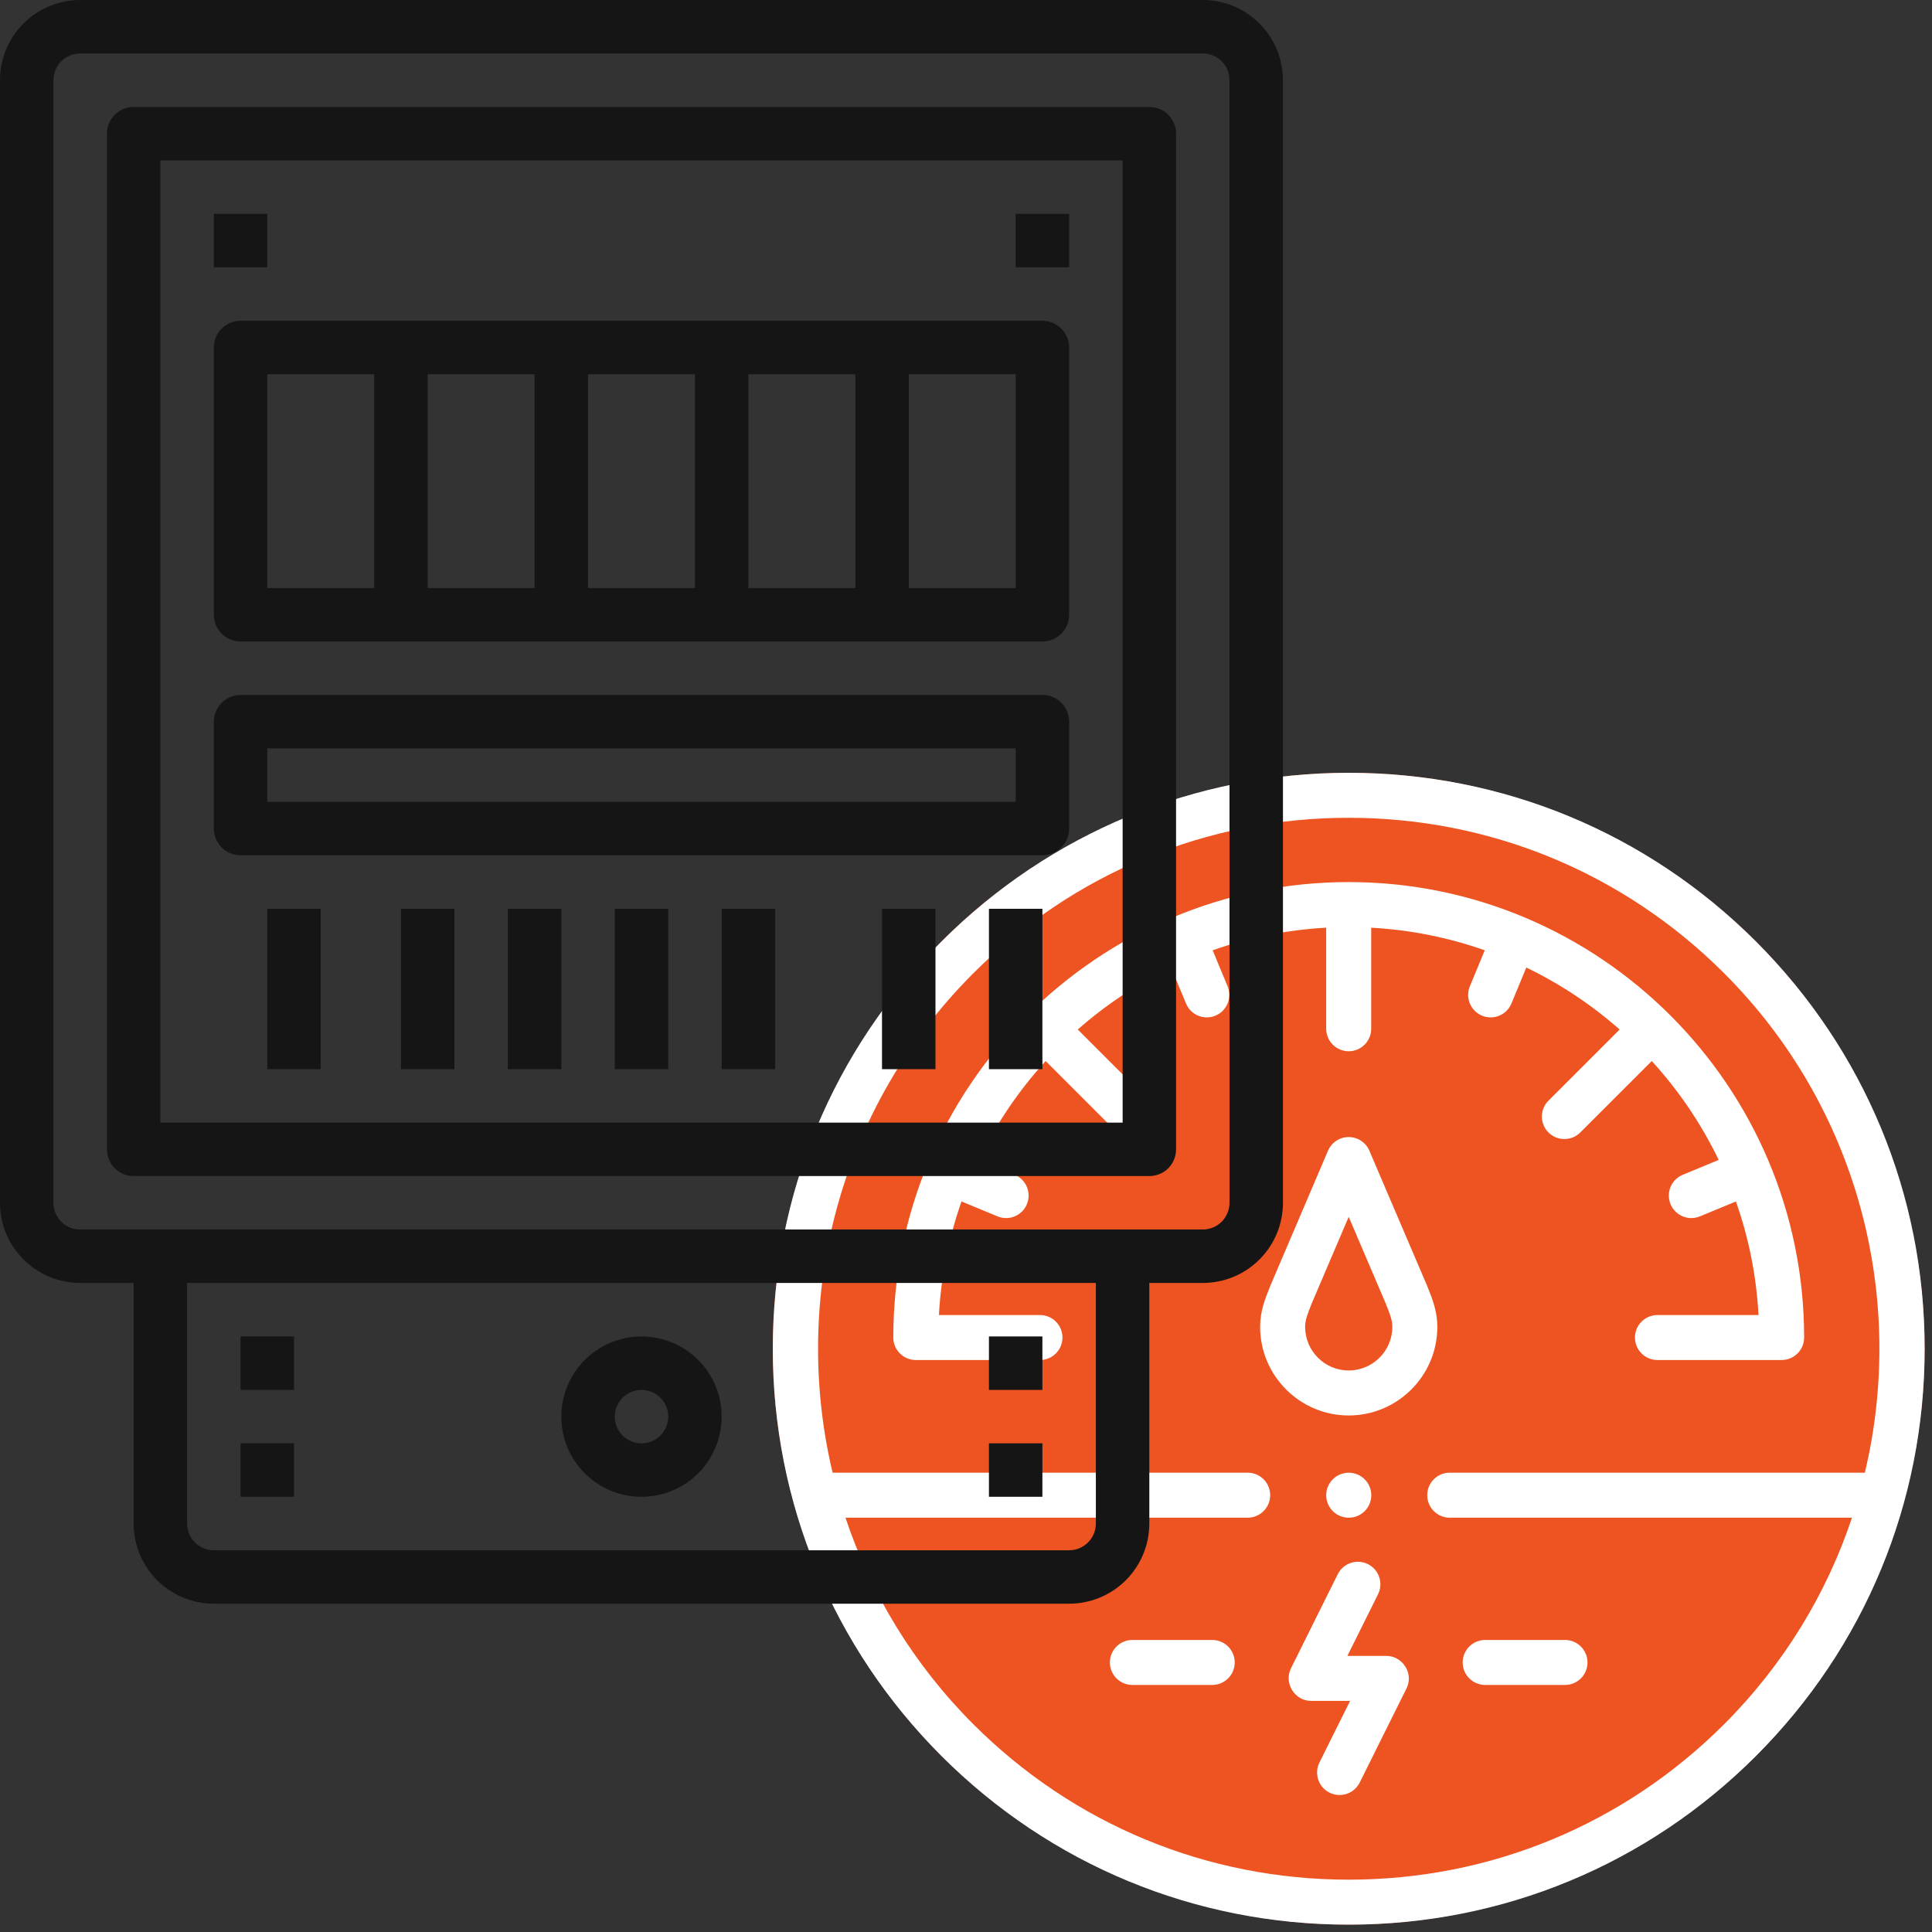 <svg width="70" height="70" viewBox="0 0 70 70" fill="none" xmlns="http://www.w3.org/2000/svg">
<rect x="0" y="0" width="70" height="70" fill="#333333" stroke="none"/>
<circle cx="48.865" cy="48.865" r="20.865" fill="#ed5421"/>
<path d="M63.622 34.112C59.681 30.171 54.441 28 48.867 28C43.293 28 38.053 30.171 34.112 34.112C30.171 38.053 28 43.293 28 48.867C28 54.441 30.171 59.681 34.112 63.623C38.053 67.564 43.293 69.734 48.867 69.734C54.441 69.734 59.681 67.564 63.622 63.623C67.564 59.681 69.734 54.441 69.734 48.867C69.734 43.293 67.564 38.053 63.622 34.112ZM62.47 62.47C58.836 66.103 54.005 68.104 48.867 68.104C43.729 68.104 38.898 66.103 35.264 62.47C33.09 60.295 31.547 57.725 30.633 54.989H45.206C45.656 54.989 46.021 54.624 46.021 54.173C46.021 53.723 45.656 53.358 45.206 53.358H30.167C28.668 47.068 30.366 40.163 35.264 35.264C38.898 31.631 43.729 29.63 48.867 29.63C54.005 29.63 58.836 31.631 62.47 35.264C67.368 40.163 69.067 47.068 67.567 53.358H52.526C52.076 53.358 51.711 53.723 51.711 54.173C51.711 54.624 52.076 54.989 52.526 54.989H67.101C66.187 57.725 64.644 60.295 62.47 62.47Z" fill="white"/>
<path d="M48.051 37.273C48.051 37.724 48.416 38.089 48.866 38.089C49.316 38.089 49.681 37.724 49.681 37.273V33.612C51.115 33.691 52.496 33.973 53.795 34.431L53.256 35.735C53.084 36.151 53.281 36.628 53.697 36.8C53.799 36.842 53.905 36.862 54.009 36.862C54.329 36.862 54.632 36.672 54.762 36.358L55.301 35.056C56.532 35.649 57.669 36.407 58.683 37.301L56.104 39.879C55.785 40.197 55.785 40.713 56.103 41.031C56.263 41.191 56.471 41.27 56.68 41.27C56.889 41.27 57.097 41.191 57.256 41.032L59.847 38.443C60.819 39.508 61.639 40.714 62.271 42.026L60.969 42.565C60.553 42.737 60.355 43.214 60.527 43.63C60.657 43.944 60.961 44.133 61.281 44.133C61.385 44.133 61.49 44.113 61.592 44.071L62.896 43.532C63.354 44.831 63.637 46.212 63.714 47.646H60.054C59.603 47.646 59.238 48.011 59.238 48.461C59.238 48.912 59.603 49.276 60.054 49.276H64.552C64.575 49.276 64.595 49.275 64.613 49.273C65.035 49.242 65.367 48.891 65.367 48.461C65.367 39.362 57.965 31.959 48.866 31.959C39.768 31.959 32.366 39.362 32.366 48.461C32.366 48.911 32.731 49.276 33.181 49.276H37.68C38.13 49.276 38.495 48.911 38.495 48.461C38.495 48.011 38.13 47.646 37.68 47.646H34.019C34.097 46.212 34.38 44.831 34.837 43.531L36.142 44.071C36.243 44.113 36.349 44.133 36.453 44.133C36.773 44.133 37.076 43.944 37.206 43.63C37.379 43.214 37.181 42.737 36.765 42.565L35.462 42.026C36.095 40.713 36.914 39.508 37.886 38.443L40.475 41.032C40.634 41.191 40.843 41.27 41.051 41.27C41.26 41.27 41.468 41.191 41.628 41.032C41.946 40.713 41.946 40.197 41.628 39.879L39.05 37.301C40.064 36.407 41.2 35.649 42.431 35.056L42.972 36.359C43.102 36.673 43.405 36.862 43.725 36.862C43.829 36.862 43.935 36.842 44.037 36.799C44.453 36.627 44.65 36.15 44.477 35.734L43.937 34.431C45.236 33.973 46.616 33.69 48.05 33.612V37.273H48.051Z" fill="white"/>
<path d="M51.711 46.596C51.708 46.59 51.706 46.585 51.704 46.58L49.615 41.693C49.487 41.392 49.192 41.198 48.865 41.198H48.865C48.539 41.198 48.244 41.393 48.116 41.693L46.029 46.58C46.027 46.585 46.023 46.595 46.021 46.601C45.834 47.066 45.657 47.506 45.657 48.074C45.657 49.844 47.096 51.285 48.866 51.285C50.636 51.285 52.077 49.844 52.077 48.074C52.077 47.506 51.9 47.066 51.711 46.596ZM48.866 49.655C47.995 49.655 47.287 48.945 47.287 48.074C47.287 47.835 47.37 47.615 47.532 47.212L48.866 44.088L50.201 47.212C50.363 47.613 50.447 47.834 50.447 48.074C50.447 48.945 49.737 49.655 48.866 49.655Z" fill="white"/>
<path d="M50.231 59.997H48.818L49.928 57.764C50.129 57.361 49.965 56.872 49.562 56.671C49.158 56.471 48.669 56.635 48.469 57.038L46.773 60.449C46.509 60.98 46.91 61.63 47.505 61.627H48.916L47.806 63.859C47.605 64.262 47.769 64.752 48.172 64.952C48.289 65.01 48.413 65.037 48.535 65.037C48.834 65.037 49.123 64.872 49.265 64.585L50.961 61.175C50.977 61.144 50.989 61.112 51.001 61.08C51.182 60.56 50.782 59.997 50.231 59.997Z" fill="white"/>
<path d="M43.921 59.419H41.028C40.578 59.419 40.213 59.784 40.213 60.234C40.213 60.684 40.578 61.049 41.028 61.049H43.921C44.371 61.049 44.736 60.684 44.736 60.234C44.736 59.784 44.371 59.419 43.921 59.419Z" fill="white"/>
<path d="M56.703 59.419H53.81C53.36 59.419 52.995 59.784 52.995 60.234C52.995 60.684 53.36 61.049 53.81 61.049H56.703C57.153 61.049 57.518 60.684 57.518 60.234C57.518 59.784 57.153 59.419 56.703 59.419Z" fill="white"/>
<path d="M48.871 54.989C49.321 54.989 49.684 54.624 49.684 54.174C49.684 53.724 49.317 53.359 48.866 53.359C48.416 53.359 48.051 53.724 48.051 54.174C48.051 54.624 48.416 54.989 48.866 54.989H48.871Z" fill="white"/>
<path d="M4.843 42.611H41.643C41.9 42.611 42.146 42.51 42.328 42.328C42.51 42.146 42.611 41.9 42.611 41.643V4.843C42.611 4.586 42.51 4.34 42.328 4.158C42.146 3.977 41.9 3.875 41.643 3.875H4.843C4.586 3.875 4.34 3.977 4.158 4.158C3.977 4.34 3.875 4.586 3.875 4.843V41.643C3.875 41.9 3.977 42.146 4.158 42.328C4.34 42.51 4.586 42.611 4.843 42.611ZM5.811 5.811H40.675V40.675H5.811V5.811Z" fill="#151515"/>
<path d="M37.769 25.178H8.716C8.459 25.178 8.213 25.28 8.031 25.462C7.85 25.643 7.748 25.89 7.748 26.147V30.02C7.748 30.277 7.85 30.523 8.031 30.705C8.213 30.887 8.459 30.989 8.716 30.989H37.769C38.026 30.989 38.272 30.887 38.453 30.705C38.635 30.523 38.737 30.277 38.737 30.02V26.147C38.737 25.89 38.635 25.643 38.453 25.462C38.272 25.28 38.026 25.178 37.769 25.178ZM36.8 29.052H9.684V27.115H36.8V29.052Z" fill="#151515"/>
<path d="M37.769 11.622H8.716C8.459 11.622 8.213 11.724 8.031 11.906C7.85 12.087 7.748 12.334 7.748 12.591V22.275C7.748 22.532 7.85 22.778 8.031 22.959C8.213 23.141 8.459 23.243 8.716 23.243H37.769C38.026 23.243 38.272 23.141 38.453 22.959C38.635 22.778 38.737 22.532 38.737 22.275V12.591C38.737 12.334 38.635 12.087 38.453 11.906C38.272 11.724 38.026 11.622 37.769 11.622ZM13.558 21.306H9.684V13.559H13.558V21.306ZM19.369 21.306H15.495V13.559H19.369V21.306ZM25.179 21.306H21.305V13.559H25.179V21.306ZM30.99 21.306H27.116V13.559H30.99V21.306ZM36.8 21.306H32.927V13.559H36.8V21.306Z" fill="#151515"/>
<path d="M7.748 7.748H9.684V9.684H7.748V7.748Z" fill="#151515"/>
<path d="M36.8 7.748H38.737V9.684H36.8V7.748Z" fill="#151515"/>
<path d="M2.905 46.484H4.842V55.2C4.842 55.971 5.148 56.71 5.693 57.255C6.238 57.799 6.977 58.105 7.747 58.105H38.737C39.508 58.105 40.246 57.799 40.791 57.255C41.336 56.71 41.642 55.971 41.642 55.2V46.484H43.579C44.35 46.484 45.089 46.178 45.633 45.633C46.178 45.089 46.484 44.35 46.484 43.579V2.905C46.484 2.135 46.178 1.396 45.633 0.851C45.089 0.306 44.35 0 43.579 0H2.905C2.135 0 1.396 0.306 0.851 0.851C0.306 1.396 0 2.135 0 2.905V43.579C0 44.35 0.306 45.089 0.851 45.633C1.396 46.178 2.135 46.484 2.905 46.484ZM39.705 55.2C39.705 55.457 39.603 55.703 39.422 55.885C39.24 56.067 38.994 56.169 38.737 56.169H7.747C7.491 56.169 7.244 56.067 7.063 55.885C6.881 55.703 6.779 55.457 6.779 55.2V46.484H39.705V55.2ZM1.937 2.905C1.937 2.648 2.039 2.402 2.22 2.22C2.402 2.039 2.648 1.937 2.905 1.937H43.579C43.836 1.937 44.082 2.039 44.264 2.22C44.446 2.402 44.547 2.648 44.547 2.905V43.579C44.547 43.836 44.446 44.082 44.264 44.264C44.082 44.446 43.836 44.547 43.579 44.547H2.905C2.648 44.547 2.402 44.446 2.22 44.264C2.039 44.082 1.937 43.836 1.937 43.579V2.905Z" fill="#151515"/>
<path d="M23.243 54.232C23.817 54.232 24.379 54.062 24.857 53.743C25.334 53.424 25.707 52.97 25.927 52.439C26.147 51.908 26.204 51.324 26.092 50.76C25.98 50.197 25.703 49.679 25.297 49.273C24.891 48.867 24.373 48.59 23.809 48.478C23.246 48.366 22.662 48.423 22.131 48.643C21.6 48.863 21.146 49.235 20.827 49.713C20.508 50.191 20.337 50.752 20.337 51.327C20.337 52.098 20.643 52.837 21.188 53.382C21.733 53.926 22.472 54.232 23.243 54.232ZM23.243 50.359C23.434 50.359 23.621 50.416 23.781 50.522C23.94 50.628 24.064 50.78 24.137 50.957C24.211 51.133 24.23 51.328 24.192 51.516C24.155 51.704 24.063 51.877 23.927 52.012C23.792 52.147 23.619 52.24 23.432 52.277C23.244 52.314 23.049 52.295 22.872 52.222C22.695 52.149 22.544 52.024 22.438 51.865C22.331 51.706 22.274 51.519 22.274 51.327C22.274 51.07 22.376 50.824 22.558 50.642C22.739 50.461 22.986 50.359 23.243 50.359Z" fill="#151515"/>
<path d="M8.715 48.422H10.652V50.359H8.715V48.422Z" fill="#151515"/>
<path d="M8.715 52.294H10.652V54.231H8.715V52.294Z" fill="#151515"/>
<path d="M35.831 48.422H37.768V50.359H35.831V48.422Z" fill="#151515"/>
<path d="M35.831 52.294H37.768V54.231H35.831V52.294Z" fill="#151515"/>
<path d="M22.274 32.927H24.211V38.738H22.274V32.927Z" fill="#151515"/>
<path d="M26.148 32.927H28.085V38.738H26.148V32.927Z" fill="#151515"/>
<path d="M31.957 32.927H33.894V38.738H31.957V32.927Z" fill="#151515"/>
<path d="M35.831 32.927H37.768V38.738H35.831V32.927Z" fill="#151515"/>
<path d="M14.526 32.927H16.463V38.738H14.526V32.927Z" fill="#151515"/>
<path d="M9.684 32.927H11.62V38.738H9.684V32.927Z" fill="#151515"/>
<path d="M18.401 32.927H20.338V38.738H18.401V32.927Z" fill="#151515"/>
</svg>

